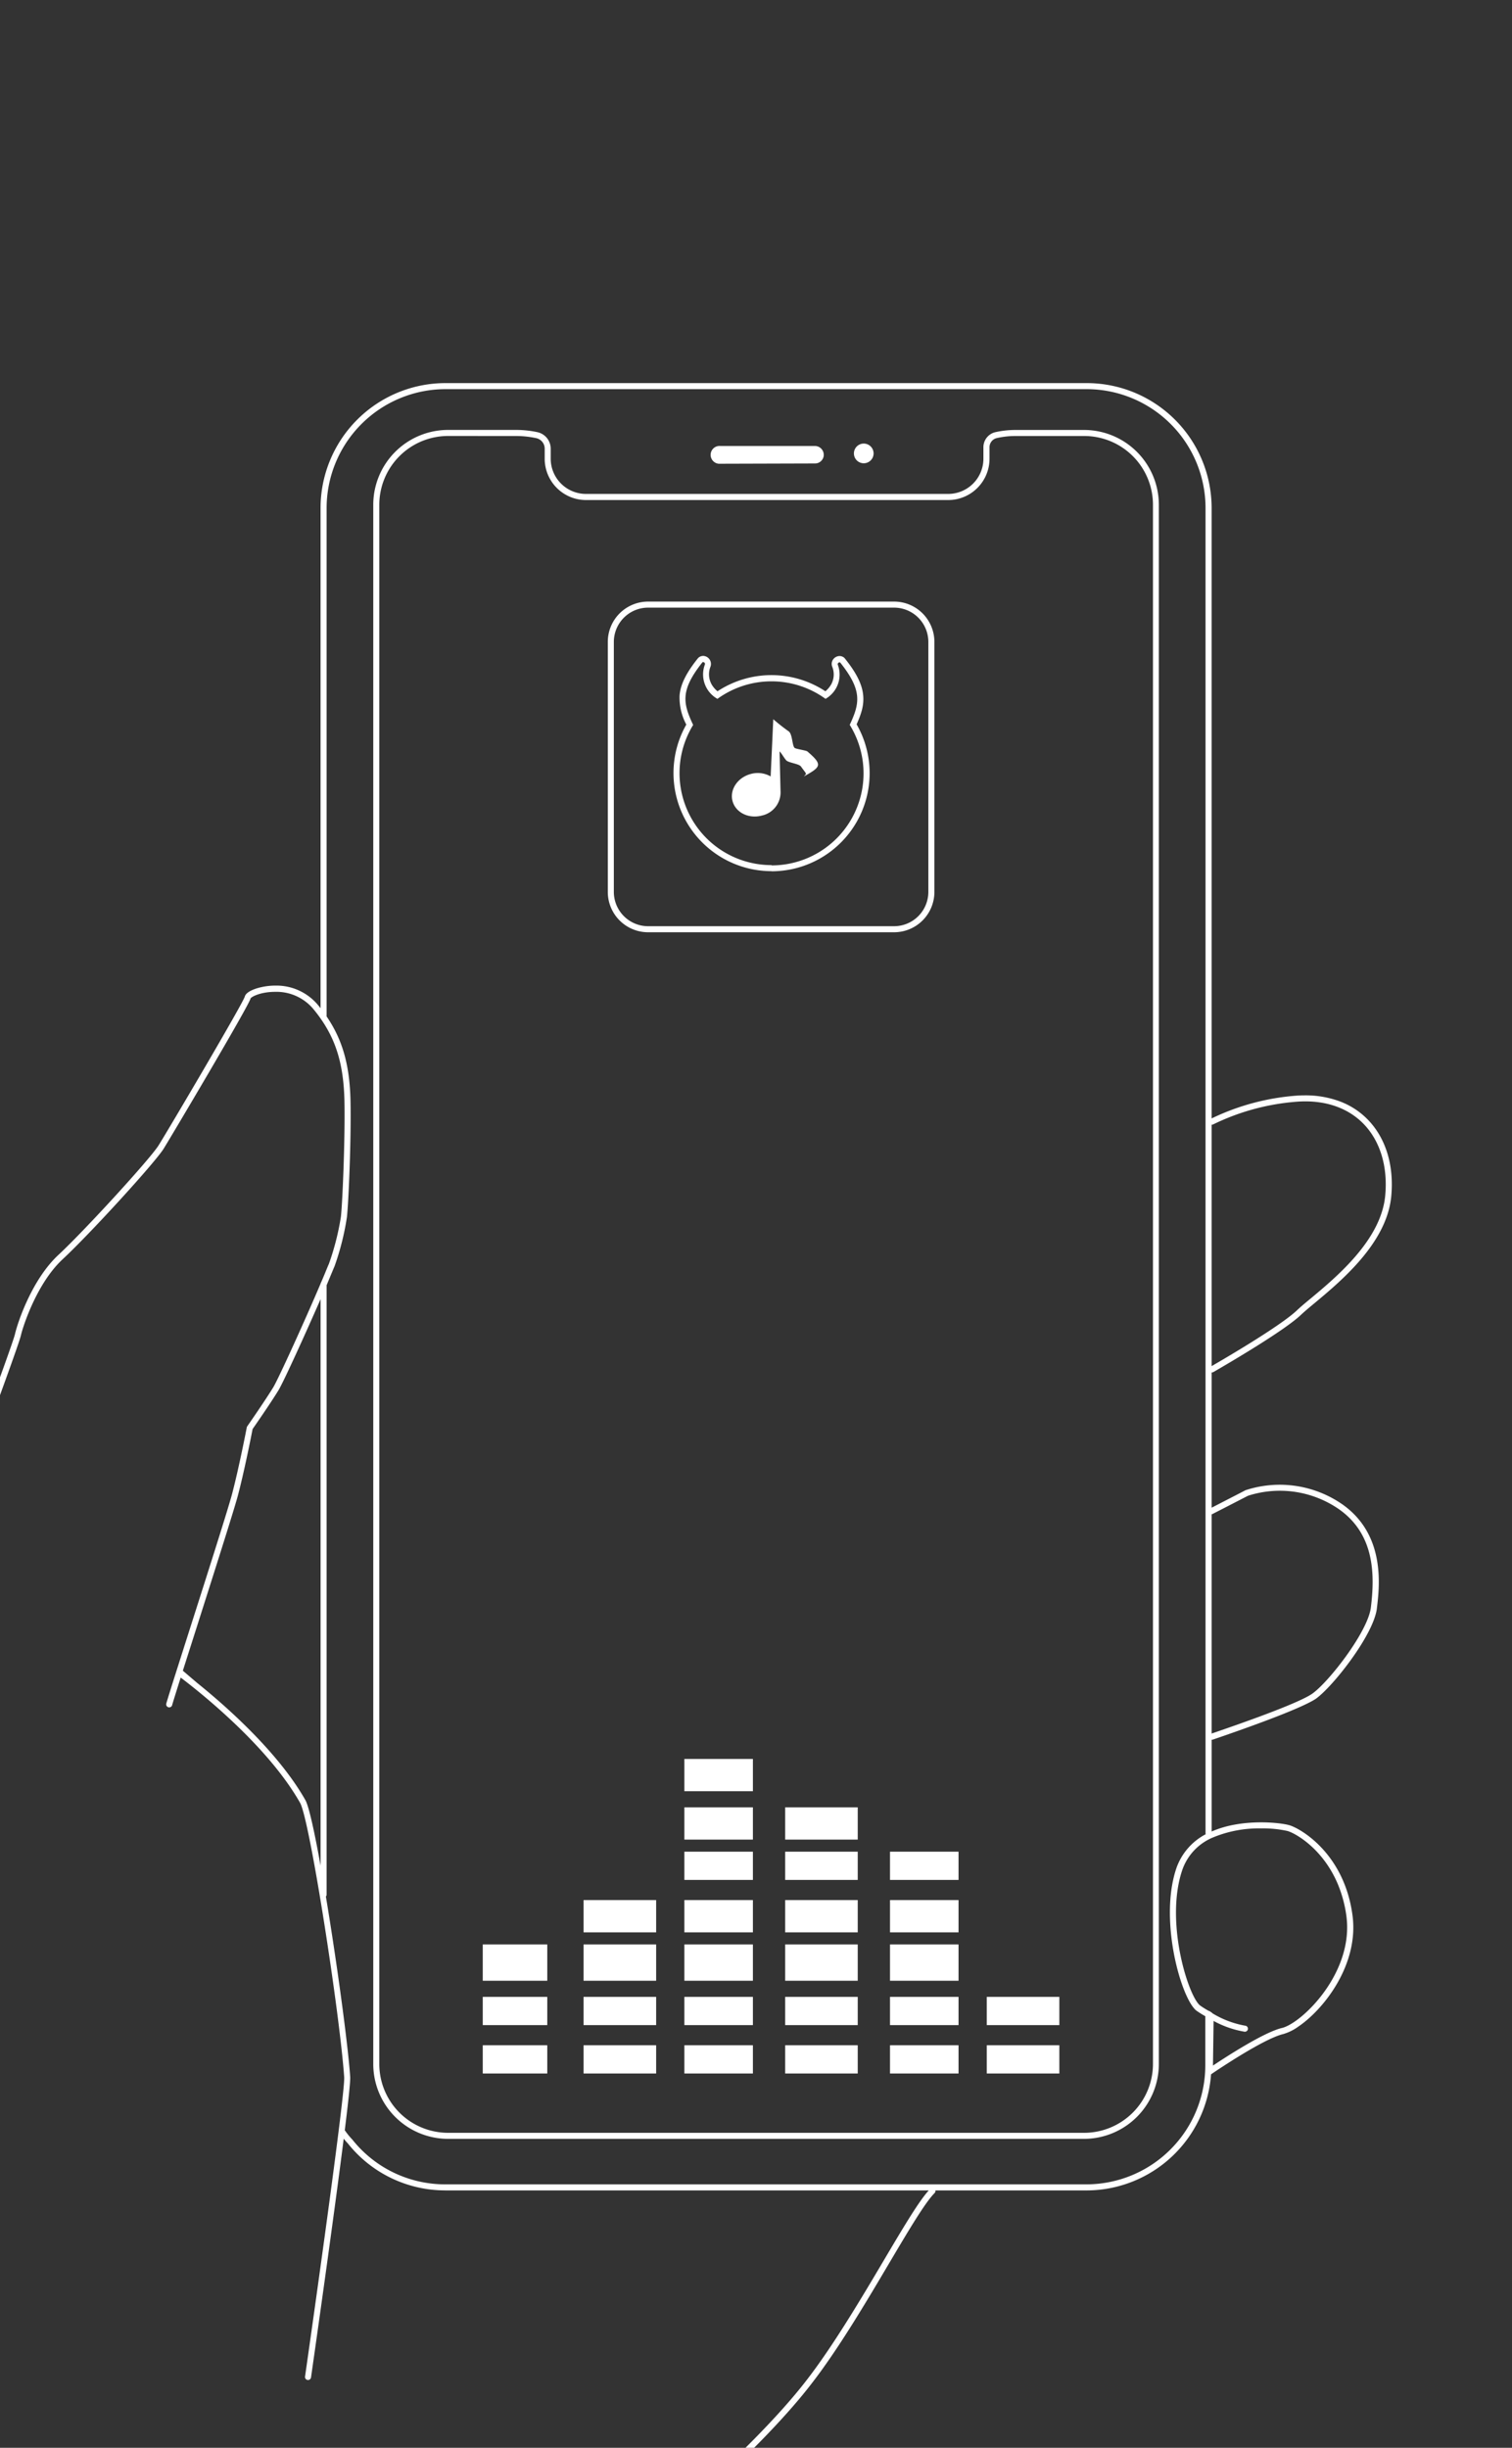 <svg id="sp_header" xmlns="http://www.w3.org/2000/svg" xmlns:xlink="http://www.w3.org/1999/xlink" width="375" height="607" viewBox="0 0 375 607">
  <rect x="0" y="0" width="375" height="607" fill="#333333" stroke="none"/>
  <defs>
    <clipPath id="clip-path">
      <rect id="長方形_1984" data-name="長方形 1984" width="375" height="607" fill="#fff" stroke="#707070" stroke-width="1"/>
    </clipPath>
  </defs>
  <g id="マスクグループ_29" data-name="マスクグループ 29" clip-path="url(#clip-path)">
    <g id="グループ_6046" data-name="グループ 6046">
      <g id="スマホ手_sp" data-name="スマホ手 sp" transform="translate(-196.986 95)">
        <path id="パス_12228" data-name="パス 12228" d="M809.551,1755.689a.764.764,0,0,1-.55-.91c0-.012.013-.049.029-.112l.027-.109c.979-3.857,4.509-17.612,8.833-32.648,2.68-9.323,5.192-17.5,7.466-24.292a157.34,157.34,0,0,1,7.316-18.839c2.15-4.31,4.232-8.986,6.73-14.65l.009-.02c7.357-16.6,15.7-35.423,27.811-44.24,13.616-9.905,40.683-30.083,55.76-42.88,14.369-12.21,41.326-42.444,49.34-52.92.544-.711,2.365-2.427,5.121-5.026l.008-.008.092-.086.058-.054c6.763-6.375,18.084-17.044,25.652-26.946,6.545-8.51,13.4-20.085,18.907-29.386l.134-.226,0-.005c4.745-8.008,8.543-14.417,11.036-17.153H913.421l.05-.01a30.828,30.828,0,0,1-24.2-11.63q-.543-.572-1.039-1.186c-2.743,21.764-8.028,58.642-8.1,59.146a.75.75,0,1,1-1.48-.221c.1-.686,9.922-69.289,9.7-74.16-1.12-15.947-8.485-63.488-10.911-68-3.327-5.882-8.537-12.271-15.487-18.991A160.7,160.7,0,0,0,847.8,1318c-1.243,3.933-1.957,6.234-2.12,6.84a.752.752,0,0,1-.724.553.762.762,0,0,1-.2-.028.753.753,0,0,1-.526-.924c.232-.831,1.19-3.9,2.44-7.83l4-12.56c4.446-13.927,8.868-27.825,9.83-31.42,1.721-6.449,3.675-16.573,3.69-16.66a.728.728,0,0,1,.12-.28c.038-.051,4.542-6.532,6.48-9.72,1.373-2.309,8.1-17.151,11.713-25.672a.746.746,0,0,1,.122-.288l.165-.39c.33-.751.616-1.447.868-2.063.082-.2.16-.391.232-.567l.143-.346c.223-.541.4-.968.507-1.184a64.474,64.474,0,0,0,3-11.75c.4-3.67,1.07-19.72.869-28.939-.22-8.34-1.876-14.22-5.539-19.661a34.694,34.694,0,0,0-2.32-3.07,11.927,11.927,0,0,0-9.383-4.087,14.97,14.97,0,0,0-1.617.087c-2.715.311-4.254,1.228-4.41,1.54-.489,1.933-19.823,34.464-21.551,37.25-2.169,3.5-18.348,21.208-25.09,27.46-6.314,5.875-9.77,16.434-10.35,18.94-.625,2.71-13.625,37.99-16.56,44.941a133.522,133.522,0,0,1-20.859,32.03c-8.7,9.909-13.11,19.569-13.11,28.71,0,8.832-2.628,94.451-7.57,116.809a92.612,92.612,0,0,1-5.9,16.861c-2.463,5.562-5.655,11.9-9.485,18.828-7,12.66-14.717,24.821-20.354,33.7l-.261.41q-.637,1.006-1.236,1.948c-.9,1.419-1.832,2.887-2.615,4.142-6.816,10.906-15.143,30.236-23.089,49.1-2.363,5.574-4.594,10.835-6.511,15.14-6.883,15.5-61.938,115.279-72.905,135.125l-.284.515a.76.76,0,0,1-.665.391h-.015a.775.775,0,0,1-.36-.09.747.747,0,0,1-.3-1l.895-1.622c15.306-27.739,65.752-119.375,72.256-133.928,1.846-4.161,4.025-9.291,6.331-14.721l.169-.4c7.142-16.852,16.032-37.823,23.2-49.3.95-1.525,2.036-3.235,3.293-5.216l.567-.894c10.152-15.912,31.278-49.021,35.76-69.32,4.923-22.251,7.54-107.665,7.54-116.48,0-9.527,4.539-19.52,13.49-29.7a132.238,132.238,0,0,0,20.65-31.669c2.781-6.571,15.864-42.057,16.47-44.671.742-3.2,4.315-13.674,10.79-19.69,6.5-6.036,22.748-23.8,24.84-27.159,2.636-4.217,20.822-35.059,21.37-36.87.379-1.461,3.4-2.2,4-2.33a15.671,15.671,0,0,1,3.586-.411,13.406,13.406,0,0,1,10.413,4.621q.408.48.8.977V1028a31,31,0,0,1,31-31h159a31,31,0,0,1,31,31v151.344a58.342,58.342,0,0,1,21.61-5.684c.5-.023.993-.035,1.477-.035a24.422,24.422,0,0,1,8.87,1.553,18.911,18.911,0,0,1,6.894,4.582c4.386,4.587,6.41,11.292,5.7,18.88-1.081,11.559-12.335,20.937-19.06,26.54-1.337,1.11-2.51,2.091-3.32,2.86-4.1,3.9-17.68,11.86-21.744,14.206l-.005,0a.687.687,0,0,1-.325.083l-.055,0h-.04v33.546l3.04-1.564,1.32-.68.113-.058c1.808-.93,3.369-1.733,3.886-2.012l.13-.049a27.245,27.245,0,0,1,23.87,3.489c10.83,7.566,9.284,20.364,8.624,25.829l0,.031c-.809,6.576-10.9,19.38-15.14,22.4-2.684,1.8-11.42,5.276-24.6,9.8l-.87.3a.852.852,0,0,1-.29.05h-.08v22.763c7.561-3.336,17.212-2.192,19.3-1.552,2.779.82,13.569,7,15.629,22.3,1.644,12.155-7.013,23.277-13.43,27.631a12.267,12.267,0,0,1-3.77,1.859c-4.8,1.133-16.367,8.943-17.67,9.83a.662.662,0,0,1-.207.135,31,31,0,0,1-30.923,28.8h-37.443a.749.749,0,0,1-.208.661c-2.341,2.341-6.448,9.267-11.2,17.287l-.005.009-.109.184-.012.021c-5.531,9.35-12.413,20.985-18.989,29.5-7.653,10.039-19.046,20.778-25.853,27.2l-.047.043c-2.665,2.509-4.588,4.332-5.06,4.94-4.135,5.437-13.121,15.852-22.361,25.916-6.432,7.006-18.519,19.859-27.2,27.235-16.508,14.054-46.914,36.466-55.841,43-11.8,8.58-20.049,27.211-27.328,43.647l-.293.661c-2.232,5.027-4.34,9.776-6.477,14.051-9.129,18.268-23.414,75.1-23.55,75.66a.763.763,0,0,1-.71.5.517.517,0,0,1-.09.008A.526.526,0,0,1,809.551,1755.689Zm79.03-325.319a17.586,17.586,0,0,0,1.78,2.18,29.37,29.37,0,0,0,23.07,11.12h159a29.521,29.521,0,0,0,29.49-29.49v-12.2c-.739-.414-1.459-.864-2.15-1.344-3.73-2.731-9.468-22.387-5-35.439a15.127,15.127,0,0,1,7.256-8.349.761.761,0,0,1-.046-.251V1028a29.52,29.52,0,0,0-29.489-29.5h-159a29.521,29.521,0,0,0-29.5,29.5v125.83a.754.754,0,0,1-.024.188l.143.212c3.835,5.7,5.57,11.825,5.8,20.47.212,9.54-.467,25.413-.89,29.17a65.128,65.128,0,0,1-3.06,12.13c-.14.319-.344.806-.65,1.54l-1.1,2.64-.22.514V1371.81a.748.748,0,0,1-.178.486c2.714,16.326,5.444,36.351,6.028,44.745.057,1.243-.489,6.3-1.348,13.228A.766.766,0,0,1,888.581,1430.37Zm215.24-16.151c3.65-2.429,12.75-8.3,17.09-9.319,4.919-1.16,17.91-13.67,16-27.79a31.373,31.373,0,0,0-2.128-7.9c-3.689-8.751-10.4-12.542-12.432-13.153a27.747,27.747,0,0,0-6.583-.651,29.664,29.664,0,0,0-12.037,2.281,13.515,13.515,0,0,0-7.51,8c-1.954,5.72-1.869,12.6-.913,18.671,1.2,7.544,3.739,13.814,5.374,15a23.78,23.78,0,0,0,2.087,1.3.748.748,0,0,1,.468.252q.166.087.334.172l-.019.086a23.525,23.525,0,0,0,8.219,3.154.75.75,0,0,1-.057,1.5.732.732,0,0,1-.2-.028,24.379,24.379,0,0,1-7.538-2.646Zm-231.74-167.51c-1.971,3.249-6.405,9.607-6.45,9.671-.391,2.064-2.163,10.93-3.68,16.609-1.023,3.776-5.916,19.138-9.846,31.481l0,.009-3.77,11.82,3.54,3.02c7.141,5.747,20.128,17.175,26.88,29.12.871,1.606,2.247,7.92,3.74,16.2V1224.159C878.757,1232.705,873.358,1244.585,872.081,1246.71Zm231.41,85.173.7-.243c17.035-5.832,22.6-8.467,24.269-9.651,4.1-2.907,13.781-15.329,14.521-21.36,1-8.092.995-18.184-8-24.439a25.771,25.771,0,0,0-22.48-3.271l-5.28,2.721-3.45,1.769a.739.739,0,0,1-.28.106Zm0-91.117c2.8-1.616,17.022-9.9,21.14-13.816.742-.706,1.756-1.579,3.39-2.92,6.545-5.457,17.5-14.589,18.519-25.53.671-7.145-1.205-13.434-5.279-17.709-3.563-3.712-8.587-5.674-14.53-5.674-.508,0-1.03.014-1.551.043a57.007,57.007,0,0,0-21.31,5.67.732.732,0,0,1-.324.074l-.056,0ZM914.111,1432.39a18.579,18.579,0,0,1-18.55-18.56V1027.17a18.58,18.58,0,0,1,18.56-18.56h16.86a25.519,25.519,0,0,1,5.3.56,4.191,4.191,0,0,1,3.29,4.12v2.46a8.74,8.74,0,0,0,8.72,8.73h89.879a8.74,8.74,0,0,0,8.72-8.73v-2.85a3.839,3.839,0,0,1,2.95-3.73,23.348,23.348,0,0,1,5-.55h17a18.57,18.57,0,0,1,18.561,18.56v386.65a18.59,18.59,0,0,1-18.53,18.56Zm-17.051-405.22v386.66a17.071,17.071,0,0,0,17.051,17.06h157.76a17.09,17.09,0,0,0,17.069-17.06V1027.18a17.049,17.049,0,0,0-17-17.06h-17.1a20.832,20.832,0,0,0-4.649.519,2.321,2.321,0,0,0-1.79,2.271v2.84a10.25,10.25,0,0,1-10.21,10.25H948.3a10.249,10.249,0,0,1-10.22-10.23v-2.489a2.67,2.67,0,0,0-2.1-2.631,23.882,23.882,0,0,0-5-.529l-16.86-.011A17.081,17.081,0,0,0,897.061,1027.17ZM981.241,1017a2.217,2.217,0,0,1-1.219-3.9,2.188,2.188,0,0,1,1.619-.5h23.46a2.19,2.19,0,0,1,2.19,2.18.7.7,0,0,1,0,.15,2.17,2.17,0,0,1-2.16,2l-23.78.07Zm33.53-2.56a2.44,2.44,0,1,1,2.44,2.44A2.44,2.44,0,0,1,1014.771,1014.44Z" transform="translate(-606.001 -997)" fill="#fff"/>
        <g id="アプリアイコン">
          <g id="ツノマーク">
            <path id="パス_12224" data-name="パス 12224" d="M365.81,96.78a22.61,22.61,0,0,1,3.38-11.94c-2.54-5.39-3.25-8.59,2.34-15.58.31-.17.74.23.55.61a7,7,0,0,0,3.13,8.47,22.85,22.85,0,0,1,26.81,0,6.94,6.94,0,0,0,3.08-8.43c-.19-.38.24-.78.54-.61,5.57,6.95,4.89,10.15,2.39,15.49a22.82,22.82,0,1,1-42.22,12Z" transform="translate(-0.27)" fill="none"/>
            <path id="パス_12225" data-name="パス 12225" d="M388.64,119.6A22.82,22.82,0,0,0,408,84.75c2.5-5.34,3.18-8.54-2.39-15.49a.28.28,0,0,0-.15,0,.45.45,0,0,0-.39.65A6.93,6.93,0,0,1,402,78.3a22.85,22.85,0,0,0-26.81,0,6.94,6.94,0,0,1-3.13-8.46.46.46,0,0,0-.39-.65.32.32,0,0,0-.16,0c-5.59,7-4.88,10.19-2.34,15.58a22.81,22.81,0,0,0,19.45,34.76m0,1.5a24.33,24.33,0,0,1-21.15-36.35,14.25,14.25,0,0,1-1.67-7.23c.23-2.73,1.64-5.57,4.54-9.2a1.59,1.59,0,0,1,.45-.37,1.81,1.81,0,0,1,.88-.23,2,2,0,0,1,1.79,2.69,5.13,5.13,0,0,0,.31,4.41,6.19,6.19,0,0,0,1.44,1.67,24.35,24.35,0,0,1,26.76,0,6.359,6.359,0,0,0,1.42-1.68,5.15,5.15,0,0,0,.29-4.37,1.9,1.9,0,0,1,.15-1.76,2,2,0,0,1,1.64-.93,1.77,1.77,0,0,1,.87.23,1.36,1.36,0,0,1,.45.37c2.9,3.61,4.3,6.44,4.55,9.15.22,2.39-.42,4.5-1.63,7.19a24.33,24.33,0,0,1-21.09,36.44Z" transform="translate(-0.27)" fill="#fff"/>
          </g>
          <g id="長方形_1958" data-name="長方形 1958">
            <rect id="長方形_1972" data-name="長方形 1972" width="81" height="82" rx="10" transform="translate(347.72 54.18)" fill="none"/>
            <path id="パス_12226" data-name="パス 12226" d="M419,136.18H358a10,10,0,0,1-10-10v-62a10,10,0,0,1,10-10h61a10,10,0,0,1,10,10v62A10,10,0,0,1,419,136.18Zm-61-80.5a8.51,8.51,0,0,0-8.5,8.5v62a8.51,8.51,0,0,0,8.5,8.5h61a8.51,8.51,0,0,0,8.5-8.5v-62a8.51,8.51,0,0,0-8.5-8.5Z" transform="translate(-0.27)" fill="#fff"/>
          </g>
          <path id="パス_12168" data-name="パス 12168" d="M397.47,91.32c-.26-.22-2.66-.56-3.08-.82-.7-.43-.54-3.46-1.54-4.15a48.2,48.2,0,0,1-3.81-3l-.65,14.19a6.42,6.42,0,0,0-4.94-.61c-3.26.87-5.28,3.89-4.51,6.73s4,4.45,7.27,3.58a5.88,5.88,0,0,0,4.63-6.08l-.24-9.81c.39.24,1.31,1.93,1.75,2.28.73.56,3.07.78,3.55,1.44,1.58,2.19,1.43,1.6.75,2.46C400.84,95.18,401.42,94.69,397.47,91.32Z" transform="translate(-0.27)" fill="#fff"/>
        </g>
        <g id="音量">
          <g id="グループ_5880" data-name="グループ 5880">
            <rect id="長方形_1960" data-name="長方形 1960" width="16" height="9" transform="translate(316.72 387.18)" fill="#fff"/>
            <rect id="長方形_1960-2" data-name="長方形 1960-2" width="16" height="7" transform="translate(316.72 400.18)" fill="#fff"/>
            <rect id="長方形_1960-3" data-name="長方形 1960-3" width="16" height="7" transform="translate(316.72 412.18)" fill="#fff"/>
          </g>
          <g id="グループ_5881" data-name="グループ 5881">
            <rect id="長方形_1960-4" data-name="長方形 1960-4" width="18" height="8" transform="translate(341.72 376.18)" fill="#fff"/>
            <rect id="長方形_1960-5" data-name="長方形 1960-5" width="18" height="9" transform="translate(341.72 387.18)" fill="#fff"/>
            <rect id="長方形_1960-6" data-name="長方形 1960-6" width="18" height="7" transform="translate(341.72 400.18)" fill="#fff"/>
            <rect id="長方形_1960-7" data-name="長方形 1960-7" width="18" height="7" transform="translate(341.72 412.18)" fill="#fff"/>
          </g>
          <g id="グループ_5882" data-name="グループ 5882">
            <rect id="長方形_1960-8" data-name="長方形 1960-8" width="17" height="8" transform="translate(366.72 341.18)" fill="#fff"/>
            <rect id="長方形_1960-9" data-name="長方形 1960-9" width="17" height="8" transform="translate(366.72 353.18)" fill="#fff"/>
            <rect id="長方形_1960-10" data-name="長方形 1960-10" width="17" height="7" transform="translate(366.72 364.18)" fill="#fff"/>
            <rect id="長方形_1960-11" data-name="長方形 1960-11" width="17" height="8" transform="translate(366.72 376.18)" fill="#fff"/>
            <rect id="長方形_1960-12" data-name="長方形 1960-12" width="17" height="9" transform="translate(366.72 387.18)" fill="#fff"/>
            <rect id="長方形_1960-13" data-name="長方形 1960-13" width="17" height="7" transform="translate(366.72 400.18)" fill="#fff"/>
            <rect id="長方形_1960-14" data-name="長方形 1960-14" width="17" height="7" transform="translate(366.72 412.18)" fill="#fff"/>
          </g>
          <g id="グループ_5883" data-name="グループ 5883">
            <rect id="長方形_1960-15" data-name="長方形 1960-15" width="18" height="8" transform="translate(391.72 353.18)" fill="#fff"/>
            <rect id="長方形_1960-16" data-name="長方形 1960-16" width="18" height="7" transform="translate(391.72 364.18)" fill="#fff"/>
            <rect id="長方形_1960-17" data-name="長方形 1960-17" width="18" height="8" transform="translate(391.72 376.18)" fill="#fff"/>
            <rect id="長方形_1960-18" data-name="長方形 1960-18" width="18" height="9" transform="translate(391.72 387.18)" fill="#fff"/>
            <rect id="長方形_1960-19" data-name="長方形 1960-19" width="18" height="7" transform="translate(391.72 400.18)" fill="#fff"/>
            <rect id="長方形_1960-20" data-name="長方形 1960-20" width="18" height="7" transform="translate(391.72 412.18)" fill="#fff"/>
          </g>
          <g id="グループ_5884" data-name="グループ 5884">
            <rect id="長方形_1960-21" data-name="長方形 1960-21" width="17" height="7" transform="translate(417.72 364.18)" fill="#fff"/>
            <rect id="長方形_1960-22" data-name="長方形 1960-22" width="17" height="8" transform="translate(417.72 376.18)" fill="#fff"/>
            <rect id="長方形_1960-23" data-name="長方形 1960-23" width="17" height="9" transform="translate(417.72 387.18)" fill="#fff"/>
            <rect id="長方形_1960-24" data-name="長方形 1960-24" width="17" height="7" transform="translate(417.72 400.18)" fill="#fff"/>
            <rect id="長方形_1960-25" data-name="長方形 1960-25" width="17" height="7" transform="translate(417.72 412.18)" fill="#fff"/>
          </g>
          <g id="グループ_5885" data-name="グループ 5885">
            <rect id="長方形_1960-26" data-name="長方形 1960-26" width="18" height="7" transform="translate(441.72 400.18)" fill="#fff"/>
            <rect id="長方形_1960-27" data-name="長方形 1960-27" width="18" height="7" transform="translate(441.72 412.18)" fill="#fff"/>
          </g>
        </g>
      </g>
    </g>
  </g>
</svg>
